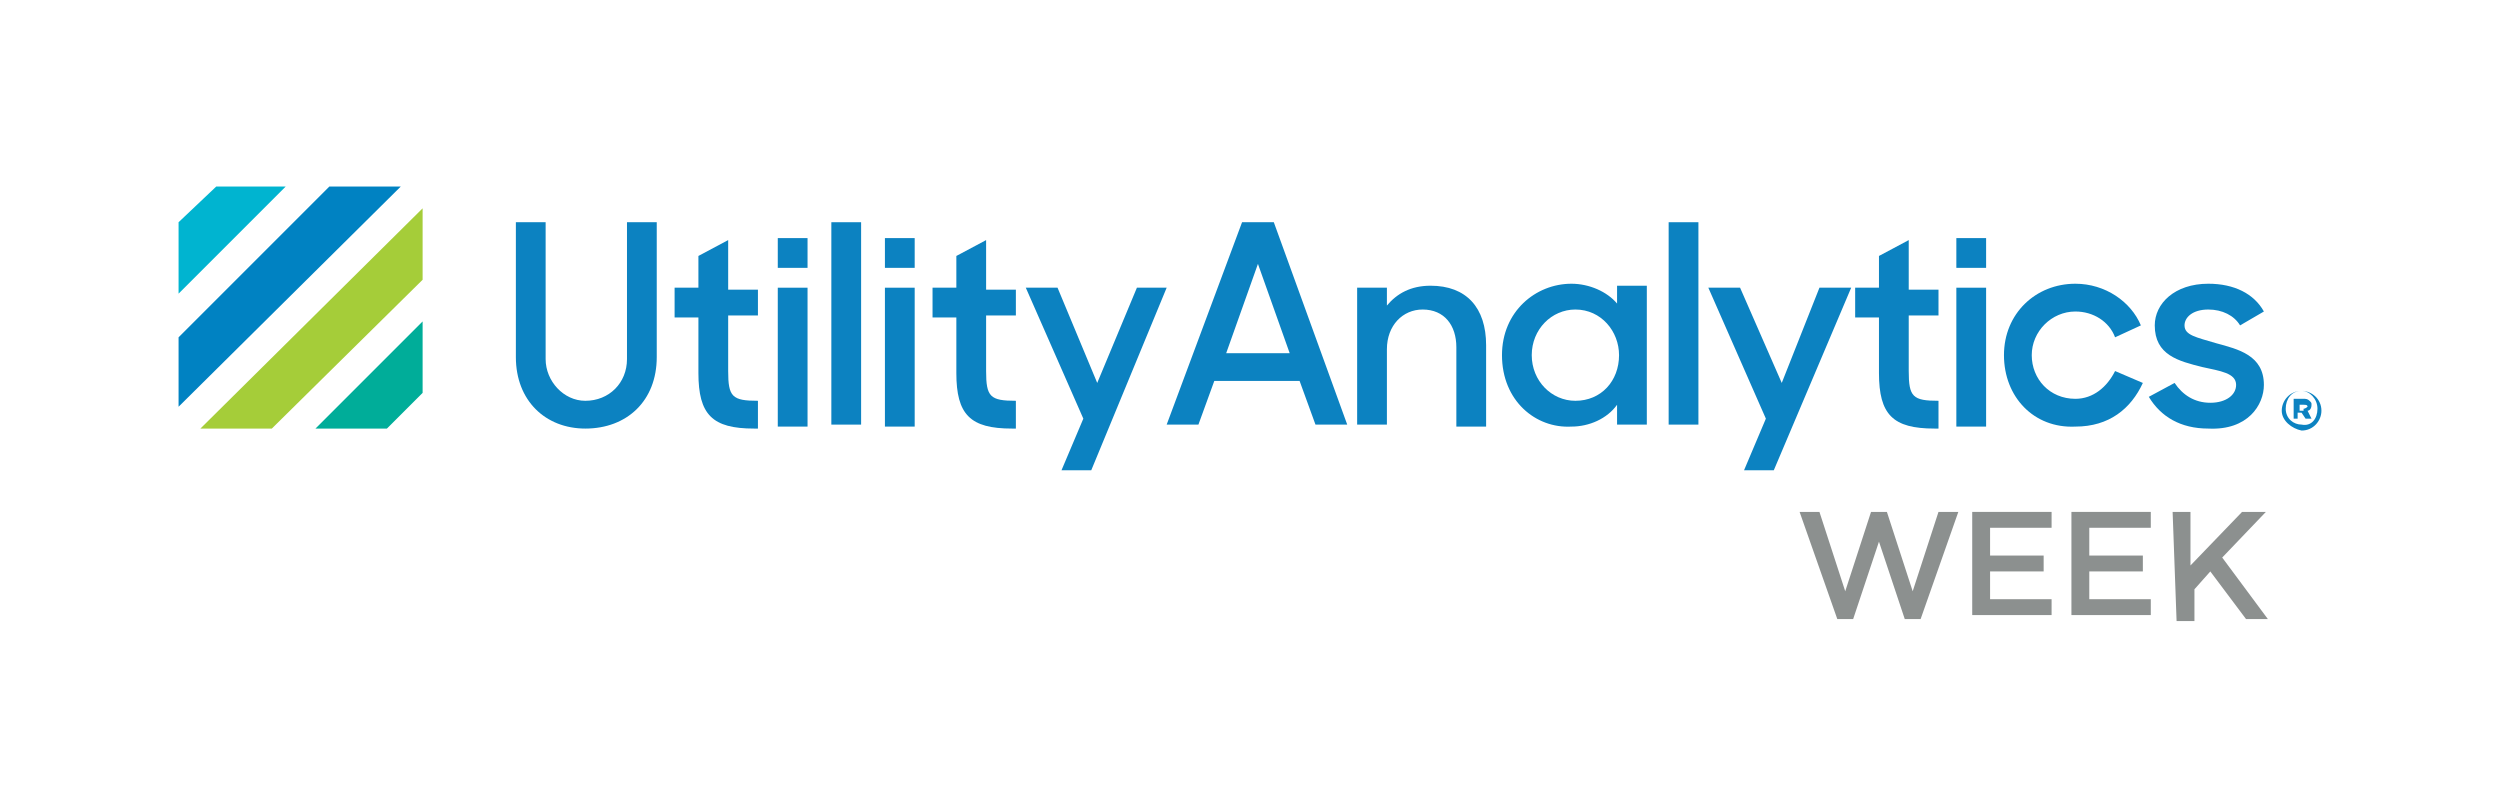 <?xml version="1.0" encoding="utf-8"?>
<!-- Generator: Adobe Illustrator 25.1.0, SVG Export Plug-In . SVG Version: 6.00 Build 0)  -->
<svg version="1.1" id="Layer_1" xmlns="http://www.w3.org/2000/svg" xmlns:xlink="http://www.w3.org/1999/xlink" x="0px" y="0px"
	 viewBox="0 0 126 40.6" style="enable-background:new 0 0 126 40.6;" xml:space="preserve">
<style type="text/css">
	.st0{fill:#00B4D0;}
	.st1{fill:#0082C2;}
	.st2{fill:#A5CD39;}
	.st3{fill:#00AD99;}
	.st4{fill:#0C82C1;}
	.st5{fill:#8C908F;}
</style>
<g>
	<g>
		<polygon class="st0" points="9,14.8 14.4,9.4 10.9,9.4 9,11.2 		"/>
		<polygon class="st1" points="9,17 9,20.5 20.2,9.4 16.6,9.4 		"/>
		<polygon class="st2" points="13.7,21.6 21.3,14.1 21.3,10.5 10.1,21.6 		"/>
		<polygon class="st3" points="19.5,21.6 21.3,19.8 21.3,16.2 15.9,21.6 		"/>
		<g>
			<path class="st4" d="M26,18l0-6.8h1.5l0,6.9c0,1.1,0.9,2.1,2,2.1c1.2,0,2.1-0.9,2.1-2.1l0-6.9h1.5l0,6.8c0,2.2-1.5,3.6-3.6,3.6
				C27.5,21.6,26,20.2,26,18z"/>
			<path class="st4" d="M34,14.5l1.2,0v-1.6l1.5-0.8l0,2.5h1.5l0,1.3h-1.5v2.8c0,1.3,0.2,1.5,1.5,1.5v1.4H38c-2.1,0-2.8-0.7-2.8-2.8
				v-2.8H34V14.5z"/>
			<path class="st4" d="M39.2,14.5h1.5v7h-1.5V14.5z"/>
			<path class="st4" d="M41.9,11.2h1.5l0,10.2h-1.5L41.9,11.2z"/>
			<path class="st4" d="M44.6,14.5h1.5l0,7l-1.5,0V14.5z"/>
			<path class="st4" d="M47,14.5h1.2v-1.6l1.5-0.8l0,2.5h1.5v1.3h-1.5v2.8c0,1.3,0.2,1.5,1.5,1.5v1.4h-0.2c-2.1,0-2.8-0.7-2.8-2.8
				l0-2.8H47V14.5z"/>
			<path class="st4" d="M62.6,11.2h1.6l3.7,10.2h-1.6l-0.8-2.2h-4.3l-0.8,2.2h-1.6L62.6,11.2z M61.8,17.8H65l-1.6-4.5L61.8,17.8z"/>
			<path class="st4" d="M68.4,14.5h1.5v0.9c0.5-0.6,1.2-1,2.2-1c1.8,0,2.8,1.1,2.8,3v4.1h-1.5l0-4c0-1.1-0.6-1.9-1.7-1.9
				c-1,0-1.8,0.8-1.8,2v3.8h-1.5L68.4,14.5z"/>
			<path class="st4" d="M75.7,17.9c0-2.2,1.7-3.6,3.5-3.6c0.9,0,1.8,0.4,2.3,1v-0.9H83l0,7h-1.5v-1c-0.5,0.7-1.4,1.1-2.3,1.1
				C77.4,21.6,75.7,20.2,75.7,17.9z M81.6,17.9c0-1.2-0.9-2.3-2.2-2.3c-1.2,0-2.2,1-2.2,2.3c0,1.3,1,2.3,2.2,2.3
				C80.7,20.2,81.6,19.2,81.6,17.9z"/>
			<path class="st4" d="M84.1,11.2h1.5v10.2h-1.5V11.2z"/>
			<path class="st4" d="M93.5,14.5h1.2v-1.6l1.5-0.8v2.5l1.5,0v1.3h-1.5v2.8c0,1.3,0.2,1.5,1.5,1.5v1.4h-0.2c-2.1,0-2.8-0.7-2.8-2.8
				v-2.8h-1.2V14.5z"/>
			<path class="st4" d="M98.6,14.5h1.5v7h-1.5L98.6,14.5z"/>
			<path class="st4" d="M101,17.9c0-2.1,1.6-3.6,3.6-3.6c1.5,0,2.8,0.9,3.3,2.1l-1.3,0.6c-0.3-0.8-1.1-1.3-2-1.3
				c-1.2,0-2.2,1-2.2,2.2c0,1.2,0.9,2.2,2.2,2.2c0.9,0,1.6-0.6,2-1.4l1.4,0.6c-0.6,1.3-1.7,2.2-3.4,2.2C102.5,21.6,101,20,101,17.9z
				"/>
			<path class="st4" d="M108.3,20l1.3-0.7c0.4,0.6,1,1,1.8,1c0.8,0,1.3-0.4,1.3-0.9c0-0.6-0.8-0.7-1.7-0.9c-1.2-0.3-2.4-0.6-2.4-2.1
				c0-1.1,1-2.1,2.7-2.1c1.3,0,2.3,0.5,2.8,1.4l-1.2,0.7c-0.3-0.5-0.9-0.8-1.6-0.8c-0.8,0-1.2,0.4-1.2,0.8c0,0.5,0.6,0.6,1.6,0.9
				c1.1,0.3,2.4,0.6,2.4,2.1c0,1-0.8,2.3-2.8,2.2C109.9,21.6,108.9,21,108.3,20z"/>
		</g>
		<rect x="39.2" y="12" class="st4" width="1.5" height="1.5"/>
		<rect x="44.6" y="12" class="st4" width="1.5" height="1.5"/>
		<rect x="98.6" y="12" class="st4" width="1.5" height="1.5"/>
		<g>
			<path class="st4" d="M115,20.7L115,20.7c0-0.5,0.4-1,1-1c0.5,0,1,0.4,1,1v0c0,0.5-0.4,1-1,1C115.5,21.6,115,21.2,115,20.7z
				 M116.8,20.6L116.8,20.6c0-0.5-0.4-0.9-0.8-0.9c-0.5,0-0.8,0.4-0.8,0.9v0c0,0.5,0.4,0.8,0.8,0.8
				C116.5,21.5,116.8,21.1,116.8,20.6z M115.6,20.1h0.5c0.1,0,0.2,0,0.3,0.1c0.1,0.1,0.1,0.1,0.1,0.2v0c0,0.2-0.1,0.3-0.2,0.3
				l0.2,0.4h-0.3l-0.2-0.3h0h-0.2v0.3h-0.2V20.1z M116.1,20.6c0.1,0,0.2-0.1,0.2-0.1v0c0-0.1-0.1-0.1-0.2-0.1h-0.2v0.3H116.1z"/>
		</g>
		<polygon class="st4" points="87.9,23.7 89.4,23.7 93.3,14.5 91.7,14.5 89.8,19.3 87.7,14.5 86.1,14.5 89,21.1 		"/>
		<polygon class="st4" points="53.5,23.7 55,23.7 58.8,14.5 57.3,14.5 55.3,19.3 53.3,14.5 51.7,14.5 54.6,21.1 		"/>
	</g>
	<g>
		<path class="st5" d="M90.7,25.8h1l1.3,4l1.3-4h0.8l1.3,4l1.3-4h1l-1.9,5.4h-0.8l-1.3-3.9l-1.3,3.9h-0.8L90.7,25.8z"/>
		<path class="st5" d="M99.4,25.8h4v0.8l-3.1,0V28h2.7v0.8h-2.7v1.4h3.1v0.8l-4,0V25.8z"/>
		<path class="st5" d="M104.4,25.8h4v0.8h-3.1V28h2.7v0.8h-2.7v1.4h3.1v0.8h-4L104.4,25.8z"/>
		<path class="st5" d="M109.5,25.8h0.9v2.7l2.6-2.7h1.2l-2.2,2.3l2.3,3.1h-1.1l-1.8-2.4l-0.8,0.9v1.6h-0.9L109.5,25.8z"/>
	</g>
</g>
</svg>
